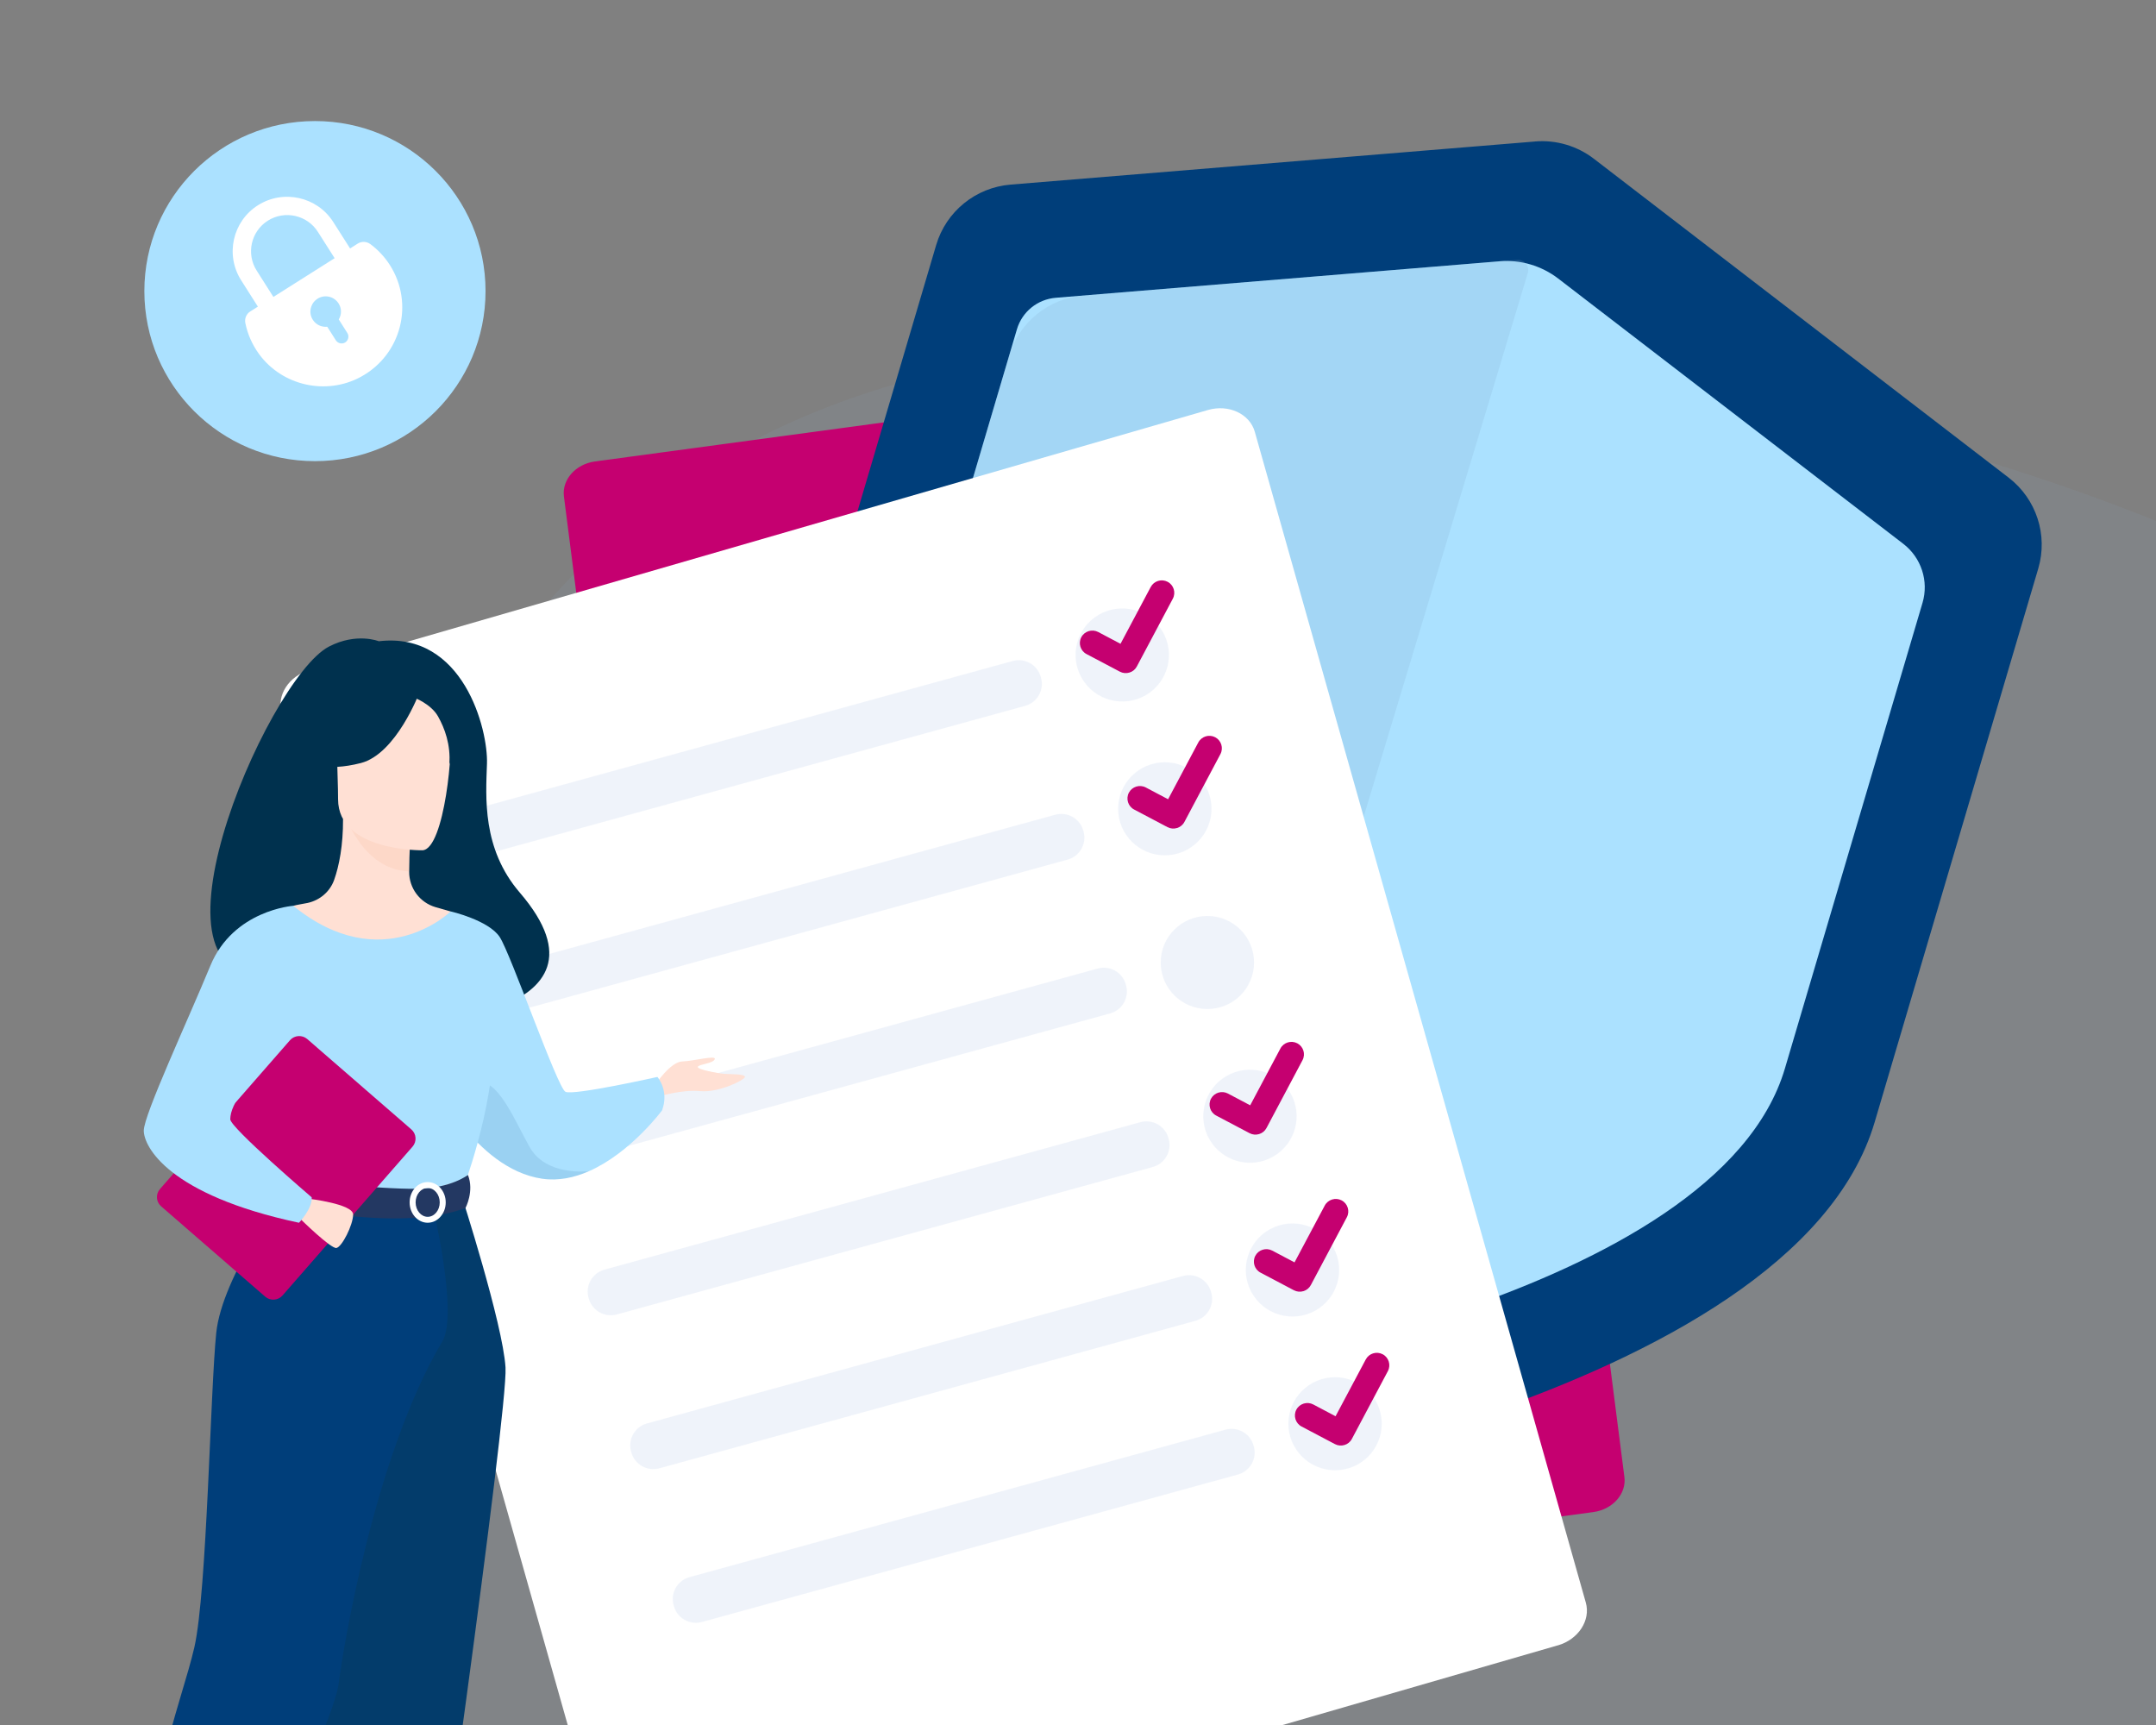 <svg width="500" height="400" viewBox="0 0 500 400" fill="none" xmlns="http://www.w3.org/2000/svg">
<rect x="0" y="0" width="500" height="400" fill="#808080" stroke="none"/>
<g clip-path="url(#clip0_1395_3373)">
<g clip-path="url(#clip1_1395_3373)">
<path opacity="0.1" d="M528.342 555.364C494.689 573.999 451.017 581.851 397.724 580.371C368.654 579.804 336.356 575.215 301.193 568.033C266.023 560.851 233.984 551.622 207.551 541.531C157.815 522.638 120.855 497.653 97.199 467.306C61.064 421.676 50.912 355.163 67.245 271.908C84.999 188.277 120.302 131.73 171.452 103.924C205.105 85.289 248.777 77.437 302.07 78.918C330.352 80 363.438 84.074 398.601 91.255C433.771 98.437 465.81 107.644 492.244 117.757C541.979 136.65 578.939 161.635 602.595 191.982C638.73 237.613 649 303.47 632.549 387.381C614.913 470.378 579.61 526.932 528.342 555.386" fill="#93ADCA"/>
</g>
<g clip-path="url(#clip2_1395_3373)">
<path d="M369.521 350.624L172.741 377.236C168.195 377.849 164.083 375.137 163.579 371.199L130.781 115.121C130.287 111.233 133.492 107.616 137.977 107.004L334.757 80.391C339.303 79.778 343.415 82.491 343.919 86.429L376.717 342.507C377.211 346.395 374.006 350.011 369.521 350.624Z" fill="#C50070"/>
<path d="M356.016 32.811L234.368 42.807C226.264 43.47 219.41 49.035 217.112 56.811L180.453 180.842C158.208 256.088 268.597 346.825 268.597 346.825C268.597 346.825 415.615 324.975 434.756 260.207L472.695 131.836C474.993 124.08 472.261 115.712 465.841 110.769L369.643 36.819C365.763 33.835 360.894 32.399 356.016 32.801V32.811Z" fill="#003E7A"/>
<path d="M347.74 60.592L244.83 69.051C240.606 69.403 237.038 72.296 235.839 76.344L204.492 182.402C186.178 244.377 277.084 319.101 277.084 319.101C277.084 319.101 398.167 301.098 413.941 247.763L445.853 139.786C447.344 134.753 445.57 129.328 441.408 126.113L361.377 64.6C357.497 61.617 352.629 60.18 347.75 60.582L347.74 60.592Z" fill="#ABE1FF"/>
<path opacity="0.2" d="M351.835 60.259L251.263 68.527C243.159 69.19 236.305 74.755 234.007 82.531L204.484 182.41C186.17 244.386 277.076 319.109 277.076 319.109L354.314 63.323C354.798 61.715 353.508 60.118 351.824 60.259H351.835Z" fill="#82AECF"/>
<path d="M361.295 381.523L152.935 441.831C148.127 443.227 143.238 440.957 142.059 436.778L65.295 165.309C64.125 161.19 67.018 156.76 71.766 155.383L280.126 95.076C284.934 93.68 289.823 95.95 291.002 100.129L367.766 371.608C368.936 375.727 366.043 380.157 361.295 381.534V381.523Z" fill="white"/>
<path opacity="0.5" d="M265.752 161.178C270.905 158.157 272.626 151.545 269.595 146.408C266.565 141.272 259.93 139.556 254.776 142.577C249.623 145.598 247.902 152.211 250.933 157.347C253.964 162.484 260.598 164.199 265.752 161.178Z" fill="#E0E9F6"/>
<path opacity="0.5" d="M234.856 153.277L110.558 187.472C107.741 188.247 106.087 191.151 106.865 193.959L106.929 194.192C107.707 196.999 110.621 198.647 113.438 197.872L237.736 163.678C240.553 162.903 242.206 159.998 241.429 157.191L241.365 156.958C240.587 154.15 237.673 152.502 234.856 153.277Z" fill="#E0E9F6"/>
<path opacity="0.5" d="M270.138 198.337C276.116 198.337 280.963 193.506 280.963 187.547C280.963 181.588 276.116 176.758 270.138 176.758C264.159 176.758 259.312 181.588 259.312 187.547C259.312 193.506 264.159 198.337 270.138 198.337Z" fill="#E0E9F6"/>
<path opacity="0.5" d="M244.719 188.926L120.421 223.12C117.604 223.895 115.951 226.8 116.728 229.608L116.793 229.84C117.57 232.648 120.484 234.296 123.301 233.521L247.599 199.326C250.416 198.551 252.07 195.647 251.292 192.839L251.228 192.607C250.45 189.799 247.536 188.151 244.719 188.926Z" fill="#E0E9F6"/>
<path opacity="0.5" d="M280.005 233.978C285.984 233.978 290.83 229.147 290.83 223.188C290.83 217.229 285.984 212.398 280.005 212.398C274.026 212.398 269.18 217.229 269.18 223.188C269.18 229.147 274.026 233.978 280.005 233.978Z" fill="#E0E9F6"/>
<path opacity="0.5" d="M133.16 269.184L257.458 234.989C260.275 234.214 261.928 231.31 261.151 228.502L261.086 228.269C260.309 225.461 257.395 223.813 254.577 224.588L130.28 258.783C127.463 259.558 125.809 262.462 126.587 265.27L126.651 265.503C127.429 268.311 130.343 269.959 133.16 269.184Z" fill="#E0E9F6"/>
<path opacity="0.5" d="M295.365 268.139C300.519 265.118 302.239 258.505 299.209 253.369C296.178 248.232 289.543 246.517 284.39 249.538C279.236 252.559 277.516 259.172 280.546 264.308C283.577 269.445 290.212 271.16 295.365 268.139Z" fill="#E0E9F6"/>
<path opacity="0.5" d="M140.175 294.409L264.463 260.217C267.281 259.442 270.194 261.09 270.972 263.898L271.034 264.121C271.811 266.929 270.158 269.833 267.341 270.608L143.053 304.8C140.235 305.575 137.322 303.928 136.544 301.119L136.482 300.897C135.704 298.088 137.357 295.184 140.175 294.409Z" fill="#E0E9F6"/>
<path opacity="0.5" d="M304.894 303.981C310.151 301.144 312.106 294.596 309.26 289.355C306.413 284.115 299.844 282.167 294.586 285.004C289.329 287.841 287.374 294.389 290.22 299.629C293.066 304.869 299.636 306.818 304.894 303.981Z" fill="#E0E9F6"/>
<path opacity="0.5" d="M274.34 295.879L150.042 330.073C147.225 330.848 145.572 333.753 146.349 336.561L146.414 336.793C147.191 339.601 150.105 341.249 152.923 340.474L277.22 306.28C280.037 305.505 281.691 302.6 280.913 299.792L280.849 299.56C280.071 296.752 277.157 295.104 274.34 295.879Z" fill="#E0E9F6"/>
<path opacity="0.5" d="M309.618 340.931C315.597 340.931 320.443 336.1 320.443 330.141C320.443 324.182 315.597 319.352 309.618 319.352C303.64 319.352 298.793 324.182 298.793 330.141C298.793 336.1 303.64 340.931 309.618 340.931Z" fill="#E0E9F6"/>
<path opacity="0.5" d="M284.203 331.519L159.906 365.714C157.088 366.489 155.435 369.393 156.213 372.201L156.277 372.434C157.055 375.242 159.969 376.89 162.786 376.115L287.084 341.92C289.901 341.145 291.554 338.241 290.777 335.433L290.712 335.2C289.935 332.392 287.021 330.744 284.203 331.519Z" fill="#E0E9F6"/>
<path d="M261.916 155.958C261.21 156.179 260.414 156.119 259.708 155.747L251.978 151.669C250.566 150.925 250.022 149.177 250.768 147.761C251.514 146.354 253.268 145.812 254.689 146.555L259.86 149.288L266.865 136.117C267.611 134.711 269.364 134.168 270.786 134.911C272.197 135.655 272.741 137.403 271.995 138.819L263.639 154.552C263.266 155.255 262.642 155.747 261.926 155.958H261.916Z" fill="#C50070"/>
<path d="M272.951 192.005C272.245 192.226 271.449 192.166 270.744 191.794L263.013 187.715C261.602 186.972 261.057 185.224 261.803 183.807C262.549 182.401 264.303 181.858 265.724 182.602L270.895 185.334L277.9 172.164C278.646 170.757 280.4 170.215 281.821 170.958C283.232 171.702 283.776 173.45 283.03 174.866L274.675 190.599C274.302 191.302 273.677 191.794 272.961 192.005H272.951Z" fill="#C50070"/>
<path d="M291.99 262.974C291.284 263.195 290.488 263.135 289.783 262.763L282.052 258.684C280.641 257.941 280.096 256.193 280.842 254.776C281.588 253.37 283.342 252.827 284.763 253.571L289.934 256.303L296.939 243.133C297.685 241.726 299.439 241.184 300.86 241.927C302.271 242.671 302.815 244.419 302.069 245.835L293.714 261.567C293.341 262.271 292.716 262.763 292 262.974H291.99Z" fill="#C50070"/>
<path d="M311.787 335.075C311.081 335.296 310.285 335.236 309.58 334.864L301.849 330.786C300.438 330.042 299.893 328.294 300.639 326.878C301.385 325.471 303.139 324.929 304.56 325.672L309.731 328.405L316.736 315.234C317.482 313.828 319.236 313.285 320.657 314.029C322.068 314.772 322.612 316.52 321.866 317.937L313.51 333.669C313.138 334.372 312.513 334.864 311.797 335.075H311.787Z" fill="#C50070"/>
<path d="M302.271 299.396C301.566 299.617 300.769 299.556 300.064 299.185L292.333 295.106C290.922 294.363 290.378 292.615 291.124 291.198C291.869 289.792 293.623 289.249 295.044 289.993L300.215 292.725L307.22 279.555C307.966 278.148 309.72 277.606 311.141 278.349C312.552 279.092 313.097 280.84 312.351 282.257L303.995 297.989C303.622 298.693 302.997 299.185 302.281 299.396H302.271Z" fill="#C50070"/>
<path d="M65.312 225.158C64.072 222.776 92.382 214.184 92.828 237.725C92.828 237.725 145.858 236.43 120.534 206.967C111.765 196.763 112.667 184.909 112.935 177.059C113.203 169.209 107.479 146.39 87.849 148.693C87.849 148.693 82.71 146.607 76.293 149.929C61.701 157.473 29.026 233.849 65.312 225.168V225.158Z" fill="#00314E"/>
<path d="M152.004 251.471C152.004 251.471 155.456 246.231 158.233 246.132C161.011 246.033 166.169 244.59 165.752 245.618C165.336 246.646 162.142 246.745 161.834 247.368C161.527 247.981 166.576 248.91 168.014 249.009C169.452 249.108 172.855 249.009 172.756 249.731C172.656 250.453 166.625 253.428 162.38 253.013C158.124 252.598 152.877 254.249 152.877 254.249L152.004 251.481V251.471Z" fill="#FFE0D4"/>
<path d="M102.078 253.165C102.078 253.165 103.953 256.873 107.355 261.124C111.462 266.246 117.781 272.158 125.726 273.325C129.515 273.878 133.225 273.067 136.638 271.555H136.648C146.289 267.284 153.541 257.476 153.541 257.476C155.237 252.859 152.459 249.725 152.459 249.725C152.459 249.725 132.987 254.095 131.132 253.165C129.277 252.246 118.455 221.181 115.886 217.276C113.307 213.371 104.528 211.344 104.528 211.344L102.078 253.165Z" fill="#ABE1FF"/>
<path opacity="0.1" d="M107.368 261.122C111.475 266.244 117.794 272.156 125.739 273.323C129.529 273.876 133.239 273.066 136.651 271.553C136.274 271.602 126.642 272.789 122.803 265.947C118.885 258.967 114.649 247.874 108.837 251.571C106.327 253.163 106.436 257.128 107.378 261.122H107.368Z" fill="#003E7A"/>
<path d="M55.937 300.718C62.811 285.363 67.007 280.954 66.203 276.188C65.608 272.639 68.019 210.045 68.019 210.045C68.832 209.798 70.469 209.571 71.362 209.373C74.179 208.75 76.51 206.773 77.482 204.064C78.652 200.801 79.585 195.976 79.555 189.945L80.438 190.113L95.238 193.03C95.238 193.03 94.9 197.667 94.891 202.047C94.891 202.086 94.891 202.116 94.891 202.156C94.871 205.952 97.371 209.304 101.031 210.362C102.896 210.896 104.522 211.36 104.522 211.36C104.522 211.36 109.958 226.823 110.99 242.702C112.032 258.59 101.11 265.481 111.069 297.228C121.237 329.647 52.118 309.201 55.917 300.718H55.937Z" fill="#FFE0D4"/>
<path opacity="0.1" d="M95.241 193.026C95.241 193.026 94.904 197.663 94.894 202.043C86.611 201.806 82.237 194.282 80.441 190.109L95.241 193.026Z" fill="#E8945B"/>
<path d="M98.003 197.168C98.003 197.168 78.412 197.495 78.402 185.324C78.392 173.163 75.852 161.586 88.361 160.864C100.869 160.142 103.3 164.779 104.302 168.843C105.293 172.906 103.111 196.773 98.013 197.168H98.003Z" fill="#FFE0D4"/>
<path d="M97.279 160.557C97.279 160.557 91.912 174.824 83.679 176.939C75.446 179.045 71.875 176.85 71.875 176.85C71.875 176.85 78.194 171.848 79.503 163.127C79.503 163.127 93.232 153.774 97.279 160.567V160.557Z" fill="#00314E"/>
<path d="M95.949 161.716C95.949 161.716 99.927 163.199 101.564 166.086C103.161 168.914 104.53 172.661 104.212 177.248C104.212 177.248 108.249 167.549 103.716 162.062C98.905 156.249 95.949 161.706 95.949 161.706V161.716Z" fill="#00314E"/>
<path d="M54.037 237.732C54.037 237.732 53.541 244.722 54.037 253.116C54.364 258.673 60.008 266.127 60.812 267.966C62.825 272.583 65.087 273.335 65.087 273.335L82.615 277.616L88.775 279.119L108.207 273.335C108.207 273.335 117.055 248.707 113.504 234.845C109.953 220.984 104.517 211.354 104.517 211.354C104.517 211.354 88.656 226.837 68.004 210.039L54.027 237.732H54.037Z" fill="#ABE1FF"/>
<path d="M106.989 277.07C106.989 277.07 116.611 306.929 117.236 317.102C117.851 327.266 98.835 461.53 98.071 466.216C97.347 470.635 91.852 473.443 91.852 473.443C91.852 473.443 89.322 474.926 85.712 473.918C80.702 472.504 79.115 470.823 79.115 470.823C79.115 470.823 71.626 375.069 76.258 340.86C80.891 306.652 80.95 277.08 80.95 277.08H106.989V277.07Z" fill="#033C6B"/>
<path d="M66.199 276.172C66.199 276.172 51.518 295.807 50.149 309.075C48.78 322.344 48.007 368.97 45.09 381.912C42.174 394.854 31.461 419.749 31.461 460.107C31.461 460.107 32.572 462.421 36.014 463.657C37.105 464.052 38.563 464.428 39.982 464.754C42.829 465.406 45.755 464.042 47.054 461.442C54.296 446.908 77.378 400.015 78.559 390.286C79.392 383.395 86.683 337.816 102.574 311.073C106.393 304.656 100.233 279.118 100.233 279.118L66.209 276.182L66.199 276.172Z" fill="#003E7A"/>
<path d="M108.522 272.453C108.522 272.453 104.653 275.498 96.986 275.656C87.82 275.844 65.094 273.323 65.094 273.323C65.094 273.323 64.083 276.131 64.122 279.107C64.122 279.107 91.867 286.087 107.947 280.125C107.947 280.125 110.02 276.24 108.522 272.453Z" fill="#233862"/>
<path d="M94.996 278.818C94.996 276.217 96.871 274.102 99.182 274.102C101.493 274.102 103.368 276.217 103.368 278.818C103.368 281.418 101.493 283.534 99.182 283.534C96.871 283.534 94.996 281.418 94.996 278.818ZM96.385 278.818C96.385 280.657 97.645 282.159 99.182 282.159C100.72 282.159 101.979 280.666 101.979 278.818C101.979 276.969 100.72 275.476 99.182 275.476C97.645 275.476 96.385 276.969 96.385 278.818Z" fill="white"/>
<path d="M37.373 279.73L61.505 300.676C62.691 301.705 64.489 301.581 65.522 300.399L95.67 265.893C96.703 264.711 96.579 262.918 95.393 261.889L71.26 240.943C70.075 239.914 68.276 240.038 67.244 241.22L37.095 275.726C36.063 276.908 36.187 278.7 37.373 279.73Z" fill="#C50070"/>
<path d="M71.509 277.955C71.509 277.955 81.925 279.171 81.895 281.633C81.865 284.095 79.296 289.157 78.016 289.384C76.727 289.612 69.535 282.533 69.535 282.533L71.509 277.945V277.955Z" fill="#FFE0D4"/>
<path d="M68.022 210.039C68.022 210.039 54.115 211.008 48.788 223.93C43.462 236.842 33.344 258.534 33.344 262.182C33.344 265.831 38.998 277.072 69.342 283.538C69.342 283.538 72.476 280.246 72.288 277.645C72.288 277.645 53.351 261.431 53.401 259.533C53.5 255.944 56.506 251.218 73.131 234.638C77.654 230.129 68.032 210.039 68.032 210.039H68.022Z" fill="#ABE1FF"/>
<path d="M73.039 106.935C94.889 106.935 112.602 89.281 112.602 67.503C112.602 45.725 94.889 28.07 73.039 28.07C51.189 28.07 33.477 45.725 33.477 67.503C33.477 89.281 51.189 106.935 73.039 106.935Z" fill="#ABE1FF"/>
<path d="M85.898 56.612C85.041 55.974 83.882 55.914 82.977 56.48L81.19 57.611L80.767 56.949L77.29 51.486C73.56 45.614 65.725 43.869 59.833 47.587C53.942 51.305 52.191 59.115 55.922 64.987L59.399 70.462L59.809 71.1L58.022 72.231C57.117 72.808 56.682 73.879 56.9 74.926C57.407 77.441 58.469 79.896 60.099 82.134C65.483 89.462 75.661 91.736 83.665 87.392C93.106 82.266 96.088 70.366 90.426 61.473C89.182 59.524 87.637 57.899 85.886 56.6L85.898 56.612ZM62.996 68.212L59.519 62.737C57.044 58.838 58.203 53.64 62.115 51.173C66.026 48.694 71.242 49.861 73.717 53.76L77.194 59.223L77.604 59.873L63.407 68.85L62.996 68.212Z" fill="white"/>
<path d="M80.322 79.196C80.237 79.268 80.165 79.34 80.068 79.4C79.332 79.858 78.354 79.641 77.883 78.907L75.891 75.766C74.599 75.899 73.283 75.321 72.535 74.142C71.919 73.179 71.834 72.024 72.209 71.037C72.462 70.328 72.945 69.702 73.633 69.269C75.287 68.222 77.472 68.715 78.523 70.364C79.271 71.531 79.235 72.963 78.559 74.07L80.551 77.21C80.961 77.848 80.841 78.678 80.322 79.184V79.196Z" fill="#ABE1FF"/>
</g>
</g>
<defs>
<clipPath id="clip0_1395_3373">
<rect width="500" height="400" fill="white"/>
</clipPath>
<clipPath id="clip1_1395_3373">
<rect width="632.234" height="552.476" fill="white" transform="translate(7.941 28.07)"/>
</clipPath>
<clipPath id="clip2_1395_3373">
<rect width="447" height="437" fill="white" transform="translate(26.5 28.07)"/>
</clipPath>
</defs>
</svg>
